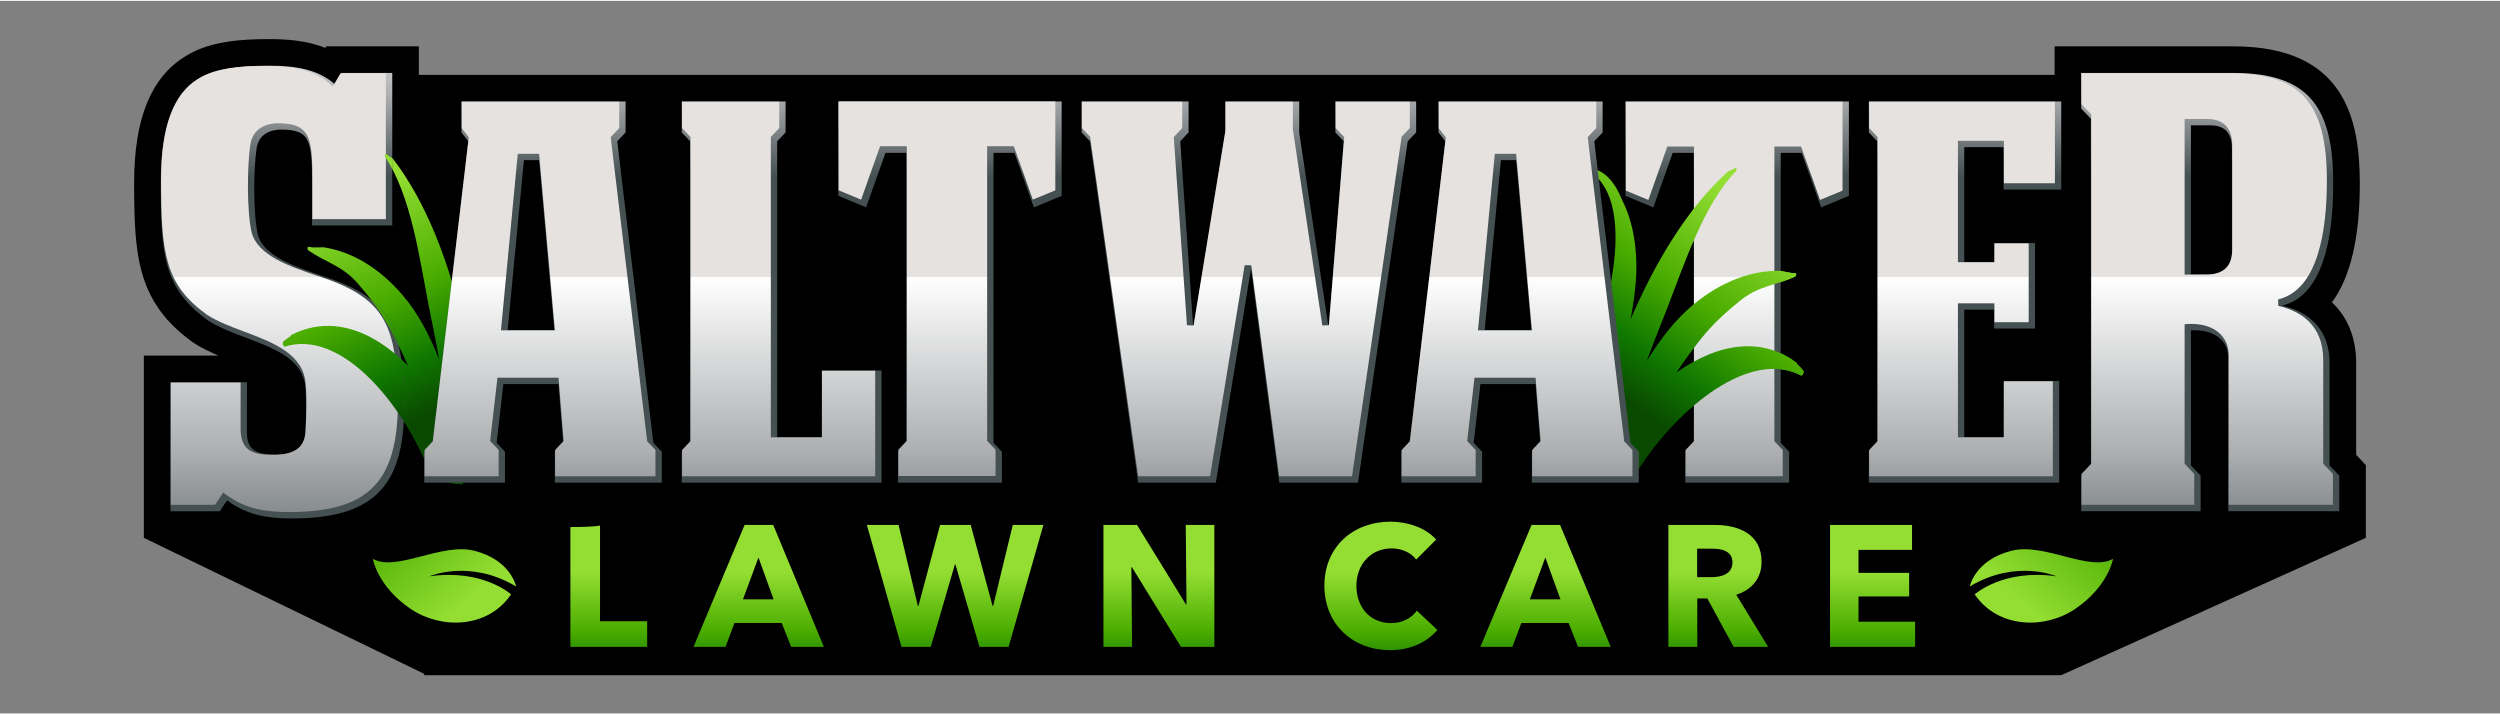 <svg xmlns="http://www.w3.org/2000/svg" viewBox="0 0.35 335.609 95.65" width="336" height="96"><rect x="0" y="0.35" width="335.609" height="95.65" fill="#808080" stroke="none"/><defs><linearGradient id="g1" x2="1" gradientUnits="userSpaceOnUse" gradientTransform="matrix(0,27.162,-43.12,0,94.723,77.019)"><stop offset="0" stop-color="#94de33"></stop><stop offset=".291" stop-color="#4bad00"></stop><stop offset=".485" stop-color="#107800"></stop><stop offset=".624" stop-color="#0a4a00"></stop></linearGradient><linearGradient id="g2" x2="1" gradientUnits="userSpaceOnUse" gradientTransform="matrix(0,27.162,-25.405,0,109.504,77.019)"><stop offset="0" stop-color="#94de33"></stop><stop offset=".291" stop-color="#4bad00"></stop><stop offset=".485" stop-color="#107800"></stop><stop offset=".624" stop-color="#0a4a00"></stop></linearGradient><linearGradient id="g3" x2="1" gradientUnits="userSpaceOnUse" gradientTransform="matrix(0,27.162,-18.762,0,133.875,77.019)"><stop offset="0" stop-color="#94de33"></stop><stop offset=".291" stop-color="#4bad00"></stop><stop offset=".485" stop-color="#107800"></stop><stop offset=".624" stop-color="#0a4a00"></stop></linearGradient><linearGradient id="g4" x2="1" gradientUnits="userSpaceOnUse" gradientTransform="matrix(0,27.162,-29.862,0,164.577,77.019)"><stop offset="0" stop-color="#94de33"></stop><stop offset=".291" stop-color="#4bad00"></stop><stop offset=".485" stop-color="#107800"></stop><stop offset=".624" stop-color="#0a4a00"></stop></linearGradient><linearGradient id="g5" x2="1" gradientUnits="userSpaceOnUse" gradientTransform="matrix(0,27.162,-30.891,0,195.181,77.019)"><stop offset="0" stop-color="#94de33"></stop><stop offset=".291" stop-color="#4bad00"></stop><stop offset=".485" stop-color="#107800"></stop><stop offset=".624" stop-color="#0a4a00"></stop></linearGradient><linearGradient id="g6" x2="1" gradientUnits="userSpaceOnUse" gradientTransform="matrix(0,27.162,-25.405,0,215.137,77.019)"><stop offset="0" stop-color="#94de33"></stop><stop offset=".291" stop-color="#4bad00"></stop><stop offset=".485" stop-color="#107800"></stop><stop offset=".624" stop-color="#0a4a00"></stop></linearGradient><linearGradient id="g7" x2="1" gradientUnits="userSpaceOnUse" gradientTransform="matrix(0,27.162,-33.214,0,240.673,77.019)"><stop offset="0" stop-color="#94de33"></stop><stop offset=".291" stop-color="#4bad00"></stop><stop offset=".485" stop-color="#107800"></stop><stop offset=".624" stop-color="#0a4a00"></stop></linearGradient><linearGradient id="g8" x2="1" gradientUnits="userSpaceOnUse" gradientTransform="matrix(0,27.162,-38.93,0,263.115,77.019)"><stop offset="0" stop-color="#94de33"></stop><stop offset=".291" stop-color="#4bad00"></stop><stop offset=".485" stop-color="#107800"></stop><stop offset=".624" stop-color="#0a4a00"></stop></linearGradient><linearGradient id="g9" x2="1" gradientUnits="userSpaceOnUse" gradientTransform="matrix(-28.503,40.072,-37.037,-26.344,254.877,42.144)"><stop offset="0" stop-color="#94de33"></stop><stop offset=".291" stop-color="#4bad00"></stop><stop offset=".485" stop-color="#107800"></stop><stop offset=".624" stop-color="#0a4a00"></stop></linearGradient><linearGradient id="g10" x2="1" gradientUnits="userSpaceOnUse" gradientTransform="matrix(20.926,44.501,41.13,-19.341,26.851,36.065)"><stop offset="0" stop-color="#94de33"></stop><stop offset=".291" stop-color="#4bad00"></stop><stop offset=".485" stop-color="#107800"></stop><stop offset=".624" stop-color="#0a4a00"></stop></linearGradient><linearGradient id="g11" x2="1" gradientUnits="userSpaceOnUse" gradientTransform="matrix(0,22.763,-42.314,0,94.413,1.217)"><stop offset="0" stop-color="#e5e2df"></stop><stop offset="0" stop-color="#ffffff"></stop><stop offset=".522" stop-color="#acaeb0"></stop><stop offset="1" stop-color="#455053"></stop></linearGradient><linearGradient id="g12" x2="1" gradientUnits="userSpaceOnUse" gradientTransform="matrix(0,22.763,-36.532,0,113.96,1.217)"><stop offset="0" stop-color="#e5e2df"></stop><stop offset="0" stop-color="#ffffff"></stop><stop offset=".522" stop-color="#acaeb0"></stop><stop offset="1" stop-color="#455053"></stop></linearGradient><linearGradient id="g13" x2="1" gradientUnits="userSpaceOnUse" gradientTransform="matrix(0,22.763,-43.435,0,153.752,1.217)"><stop offset="0" stop-color="#e5e2df"></stop><stop offset="0" stop-color="#ffffff"></stop><stop offset=".522" stop-color="#acaeb0"></stop><stop offset="1" stop-color="#455053"></stop></linearGradient><linearGradient id="g14" x2="1" gradientUnits="userSpaceOnUse" gradientTransform="matrix(0,22.763,-38.847,0,171.194,1.217)"><stop offset="0" stop-color="#e5e2df"></stop><stop offset="0" stop-color="#ffffff"></stop><stop offset=".522" stop-color="#acaeb0"></stop><stop offset="1" stop-color="#455053"></stop></linearGradient><linearGradient id="g15" x2="1" gradientUnits="userSpaceOnUse" gradientTransform="matrix(0,22.763,-25.938,0,196.811,1.217)"><stop offset="0" stop-color="#e5e2df"></stop><stop offset="0" stop-color="#ffffff"></stop><stop offset=".522" stop-color="#acaeb0"></stop><stop offset="1" stop-color="#455053"></stop></linearGradient><linearGradient id="g16" x2="1" gradientUnits="userSpaceOnUse" gradientTransform="matrix(0,22.763,-36.531,0,245.12,1.217)"><stop offset="0" stop-color="#e5e2df"></stop><stop offset="0" stop-color="#ffffff"></stop><stop offset=".522" stop-color="#acaeb0"></stop><stop offset="1" stop-color="#455053"></stop></linearGradient><linearGradient id="g17" x2="1" gradientUnits="userSpaceOnUse" gradientTransform="matrix(0,22.763,-38.847,0,276.872,1.217)"><stop offset="0" stop-color="#e5e2df"></stop><stop offset="0" stop-color="#ffffff"></stop><stop offset=".522" stop-color="#acaeb0"></stop><stop offset="1" stop-color="#455053"></stop></linearGradient><linearGradient id="g18" x2="1" gradientUnits="userSpaceOnUse" gradientTransform="matrix(0,22.763,-45.092,0,314.481,1.217)"><stop offset="0" stop-color="#e5e2df"></stop><stop offset="0" stop-color="#ffffff"></stop><stop offset=".522" stop-color="#acaeb0"></stop><stop offset="1" stop-color="#455053"></stop></linearGradient><linearGradient id="g19" x2="1" gradientUnits="userSpaceOnUse" gradientTransform="matrix(0,22.763,-38.666,0,346.676,1.217)"><stop offset="0" stop-color="#e5e2df"></stop><stop offset="0" stop-color="#ffffff"></stop><stop offset=".522" stop-color="#acaeb0"></stop><stop offset="1" stop-color="#455053"></stop></linearGradient><linearGradient id="g20" x2="1" gradientUnits="userSpaceOnUse" gradientTransform="matrix(0,45.304,-85.308,0,93.899,37.452)"><stop offset="0" stop-color="#e5e2df"></stop><stop offset="0" stop-color="#ffffff"></stop><stop offset=".522" stop-color="#acaeb0"></stop><stop offset="1" stop-color="#455053"></stop></linearGradient><linearGradient id="g21" x2="1" gradientUnits="userSpaceOnUse" gradientTransform="matrix(0,45.177,-73.289,0,113.275,37.456)"><stop offset="0" stop-color="#e5e2df"></stop><stop offset="0" stop-color="#ffffff"></stop><stop offset=".522" stop-color="#acaeb0"></stop><stop offset="1" stop-color="#455053"></stop></linearGradient><linearGradient id="g22" x2="1" gradientUnits="userSpaceOnUse" gradientTransform="matrix(0,45.177,-87.616,0,153.279,37.456)"><stop offset="0" stop-color="#e5e2df"></stop><stop offset="0" stop-color="#ffffff"></stop><stop offset=".522" stop-color="#acaeb0"></stop><stop offset="1" stop-color="#455053"></stop></linearGradient><linearGradient id="g23" x2="1" gradientUnits="userSpaceOnUse" gradientTransform="matrix(0,45.177,-78.078,0,170.571,37.415)"><stop offset="0" stop-color="#e5e2df"></stop><stop offset="0" stop-color="#ffffff"></stop><stop offset=".522" stop-color="#acaeb0"></stop><stop offset="1" stop-color="#455053"></stop></linearGradient><linearGradient id="g24" x2="1" gradientUnits="userSpaceOnUse" gradientTransform="matrix(0,45.177,-51.606,0,195.967,37.456)"><stop offset="0" stop-color="#e5e2df"></stop><stop offset="0" stop-color="#ffffff"></stop><stop offset=".522" stop-color="#acaeb0"></stop><stop offset="1" stop-color="#455053"></stop></linearGradient><linearGradient id="g25" x2="1" gradientUnits="userSpaceOnUse" gradientTransform="matrix(0,45.177,-73.288,0,244.435,37.456)"><stop offset="0" stop-color="#e5e2df"></stop><stop offset="0" stop-color="#ffffff"></stop><stop offset=".522" stop-color="#acaeb0"></stop><stop offset="1" stop-color="#455053"></stop></linearGradient><linearGradient id="g26" x2="1" gradientUnits="userSpaceOnUse" gradientTransform="matrix(0,45.177,-78.076,0,276.248,37.456)"><stop offset="0" stop-color="#e5e2df"></stop><stop offset="0" stop-color="#ffffff"></stop><stop offset=".522" stop-color="#acaeb0"></stop><stop offset="1" stop-color="#455053"></stop></linearGradient><linearGradient id="g27" x2="1" gradientUnits="userSpaceOnUse" gradientTransform="matrix(0,45.177,-91.077,0,314.072,37.456)"><stop offset="0" stop-color="#e5e2df"></stop><stop offset="0" stop-color="#ffffff"></stop><stop offset=".522" stop-color="#acaeb0"></stop><stop offset="1" stop-color="#455053"></stop></linearGradient><linearGradient id="g28" x2="1" gradientUnits="userSpaceOnUse" gradientTransform="matrix(0,45.282,-77.753,0,346.047,37.452)"><stop offset="0" stop-color="#e5e2df"></stop><stop offset="0" stop-color="#ffffff"></stop><stop offset=".522" stop-color="#acaeb0"></stop><stop offset="1" stop-color="#455053"></stop></linearGradient><clipPath clipPathUnits="userSpaceOnUse" id="cp1"><path d="m248.44 55.36v-21.78h-9.39v-12.83h2.82l2.6 7.32 3.73-1.55v-12.67h-29.99v12.67l3.74 1.55 2.6-7.32h2.67l0.15 38.93-1.13 1.19v4.16h13.94v-4.16l-1.13-1.19v-4.32z"></path></clipPath><linearGradient id="g29" x2="1" gradientUnits="userSpaceOnUse" gradientTransform="matrix(-28.503,40.072,-37.037,-26.344,254.877,42.144)"><stop offset="0" stop-color="#94de33"></stop><stop offset=".291" stop-color="#4bad00"></stop><stop offset=".485" stop-color="#107800"></stop><stop offset=".624" stop-color="#0a4a00"></stop></linearGradient><linearGradient id="g30" x2="1" gradientUnits="userSpaceOnUse" gradientTransform="matrix(37.167,-40.522,20.706,18.992,267.658,77.849)"><stop offset="0" stop-color="#94de33"></stop><stop offset=".291" stop-color="#4bad00"></stop><stop offset=".485" stop-color="#107800"></stop><stop offset=".624" stop-color="#0a4a00"></stop></linearGradient><linearGradient id="g31" x2="1" gradientUnits="userSpaceOnUse" gradientTransform="matrix(-37.167,-40.522,-20.706,18.992,66.051,77.849)"><stop offset="0" stop-color="#94de33"></stop><stop offset=".291" stop-color="#4bad00"></stop><stop offset=".485" stop-color="#107800"></stop><stop offset=".624" stop-color="#0a4a00"></stop></linearGradient><clipPath clipPathUnits="userSpaceOnUse" id="cp2"><path d="m36.07 9.05c3.64 0 6.63 0.49 8.9 2.51l0.89-1.54h6.8v20.48h-10.77v-4.94c0-6.31-0.08-7.93-4.12-7.93-1.86 0-3.08 0.89-3.32 2.51-0.41 2.67-0.49 8.66 0.16 11.57 0.89 3.4 6.55 4.78 10.36 6.15 5.1 1.94 7.52 4.29 8.58 8.82 0.56 2.59 0.72 5.02 0.72 7.85 0 10.28-3.39 15.3-15.05 15.3-3.23 0-5.99-0.41-8.74-2.43l-0.97 1.46h-6.63v-17.32h10.27v6.63c0 2.59 1.3 3.08 3.89 3.08 3.48 0 3.88-1.46 3.96-3 0.08-1.94 0.16-4.2 0-5.98-0.4-5.59-8.49-6.07-13.03-8.99-5.98-4.28-6.39-8.74-6.39-18.53 0-6.71 1.46-11.65 5.18-13.92 2.43-1.53 5.99-1.78 9.31-1.78z"></path></clipPath><linearGradient id="g32" x2="1" gradientUnits="userSpaceOnUse" gradientTransform="matrix(20.926,44.501,41.13,-19.341,26.851,36.065)"><stop offset="0" stop-color="#94de33"></stop><stop offset=".291" stop-color="#4bad00"></stop><stop offset=".485" stop-color="#107800"></stop><stop offset=".624" stop-color="#0a4a00"></stop></linearGradient></defs><style>		.s0 { fill: #000000 } 		.s1 { fill: url(#g1) } 		.s2 { fill: url(#g2) } 		.s3 { fill: url(#g3) } 		.s4 { fill: url(#g4) } 		.s5 { fill: url(#g5) } 		.s6 { fill: url(#g6) } 		.s7 { fill: url(#g7) } 		.s8 { fill: url(#g8) } 		.s9 { fill: url(#g9) } 		.s10 { fill: url(#g10) } 		.s11 { fill: url(#g11) } 		.s12 { fill: url(#g12) } 		.s13 { fill: url(#g13) } 		.s14 { fill: url(#g14) } 		.s15 { fill: url(#g15) } 		.s16 { fill: url(#g16) } 		.s17 { fill: url(#g17) } 		.s18 { fill: url(#g18) } 		.s19 { fill: url(#g19) } 		.s20 { fill: url(#g20) } 		.s21 { fill: url(#g21) } 		.s22 { fill: url(#g22) } 		.s23 { fill: url(#g23) } 		.s24 { fill: url(#g24) } 		.s25 { fill: url(#g25) } 		.s26 { fill: url(#g26) } 		.s27 { fill: url(#g27) } 		.s28 { fill: url(#g28) } 		.s29 { fill: url(#g29) } 		.s30 { fill: url(#g30) } 		.s31 { fill: url(#g31) } 		.s32 { fill: url(#g32) } 	</style><g id="Layer 1"><g id="&lt;Group&gt;"><path id="&lt;Path&gt;" class="s0" d="m316.3 61.29v-12.34c0-3.32-1.12-6.11-3.25-8.14 2.48-3.35 3.74-8.69 3.74-15.9 0-8.59-1.93-18.46-17-18.46h-23.97v3.83h-187.87-0.4-29.17-2.15v-3.83h-12.43l-0.12 0.21c-2.61-1.04-5.41-1.18-7.61-1.18-3.73 0-7.97 0.28-11.17 2.3-4.63 2.83-6.89 8.38-6.89 16.97 0 9.79 0.38 16.06 7.9 21.45l0.13 0.09c1.04 0.66 2.16 1.2 3.3 1.68h-10.03v24.46l37.64 18.26v0.18h0.38 219.38l40.89-18.44v-9.76z"></path><g id="&lt;Group&gt;"><path id="&lt;Compound Path&gt;" class="s1" d="m76.57 87.07v-16.37h3.98v12.93h6.33v3.44z"></path><path id="&lt;Compound Path&gt;" class="s2" d="m106.21 87.07l-1.27-3.21h-6.34l-1.2 3.21h-4.3l6.86-16.37h3.84l6.8 16.37zm-4.39-12l-2.08 5.62h4.11z"></path><path id="&lt;Compound Path&gt;" class="s3" d="m135.4 87.07h-3.91l-3.23-11.07h-0.07l-3.24 11.07h-3.93l-4.65-16.37h4.26l2.59 10.89h0.07l2.91-10.89h4.11l2.94 10.89h0.07l2.64-10.89h4.11z"></path><path id="&lt;Compound Path&gt;" class="s4" d="m158.54 87.07l-6.59-10.7h-0.07l0.09 10.7h-3.84v-16.37h4.51l6.57 10.68h0.07l-0.1-10.68h3.84v16.37z"></path><path id="&lt;Compound Path&gt;" class="s5" d="m186.6 87.51c-5.04 0-8.81-3.52-8.81-8.65 0-5.25 3.88-8.6 8.88-8.6 2.29 0 4.76 0.83 6.12 2.41l-2.68 2.68c-0.74-1.02-2.06-1.5-3.3-1.5-2.76 0-4.72 2.12-4.72 5.01 0 2.99 1.92 5.02 4.65 5.02 1.55 0 2.77-0.69 3.46-1.67l2.76 2.59c-1.44 1.67-3.61 2.71-6.36 2.71z"></path><path id="&lt;Compound Path&gt;" class="s6" d="m211.84 87.07l-1.27-3.21h-6.34l-1.2 3.21h-4.3l6.87-16.37h3.83l6.8 16.37zm-4.39-12l-2.08 5.62h4.11z"></path><path id="&lt;Compound Path&gt;" class="s7" d="m232.73 87.07l-3.53-6.5h-1.35v6.5h-3.88v-16.37h6.24c3.15 0 6.27 1.2 6.27 4.95 0 2.2-1.3 3.77-3.4 4.42l4.28 7zm-2.8-13.18h-2.1v3.82h1.87c1.27 0 2.87-0.33 2.87-1.99 0-1.53-1.46-1.83-2.64-1.83z"></path><path id="&lt;Compound Path&gt;" class="s8" d="m245.67 87.07v-16.37h11.01v3.35h-7.19v3.08h6.8v3.17h-6.8v3.39h7.6v3.38z"></path></g><path id="&lt;Path&gt;" class="s9" d="m242.06 49.96q-0.38-0.46-0.8-0.83 0-0.12-0.08-0.19c-3.34-2.55-7.41-2.9-11.8-1.12-1.37 0.57-2.86 1.37-4.33 2.42 1.06-1.59 2.16-3.09 3.25-4.47 1.67-2.1 3.55-3.79 5.46-5.3 2.46-1.92 4.73-1.95 7.2-3.1 0.19-0.09 0.24-0.48 0.04-0.47-0.66 0.03-1.83-0.31-2.01-0.31-3.79-0.07-7.72 1.34-11.47 4.37-2.58 2.09-4.63 4.78-6.46 7.75 0.84-2.31 1.77-4.6 2.66-6.87 2.42-6.22 4.95-14.07 9.32-18.66 0.19-0.19 0.05-0.51-0.14-0.37-0.3 0.19-0.89 0.4-0.98 0.48-5.41 4.94-9.73 12.14-13.03 19.83 0.35-1.79 0.58-3.52 0.7-5.03 0.33-3.94-0.3-8.09-1.85-11.03-0.87-2.23-2.27-3.94-4.07-4.2-0.15-0.02-0.28 0.34-0.16 0.43 3.29 2.25 3.8 7.41 3.08 12.8-0.3 2.24-0.81 4.52-1.43 6.75q-0.34-2.12-1.27-4.06c-2.2-4.6-7.38-7.02-12.09-5.57-0.23 0.07-0.27 0.57-0.04 0.56q1.94-0.1 3.59 0.42c2.24 1.6 3.71 3.77 4.39 7.65 0.48 2.66 0.2 5.26-0.29 7.91-0.36-2.65-1.22-5.01-2.59-6.95-2.13-2.99-6.21-4.16-9.83-1.82-0.14 0.1-0.09 0.33 0.03 0.3 3.84-0.85 6.23 0.79 8.31 4.19 1.53 2.5 1.96 5.6 1.69 9.03-0.24-1.14-0.61-2.2-1-3.09-1.6-3.8-5.78-4.55-9.22-3.93-0.13 0.02-0.17 0.27-0.05 0.28 2.8 0.16 5.29 1.36 6.89 4.06 1.41 2.37 1.29 5.12 0.75 8.42 1.18 1.15 2.59 2.02 4.07 2.67q0.06-0.08 0.11-0.15 0 0.05 0 0.1 0.01 0.05 0.02 0.1 1.52 0.64 3.09 1 0.08-0.1 0.17-0.21 0 0.13 0.01 0.25 0.52 0.12 1.03 0.22c2.21 0.39 3.35 0.78 5.68 0.27 0.06-0.19-0.05 0.58 1.25-1.1 5.62-8.75 15.18-16.25 21.88-12.77 0.26 0.14 0.49-0.45 0.32-0.66z"></path><path id="&lt;Path&gt;" class="s0" d="m204.06 23.28l6.34 11.67c0 0 0.34 28.32 0.46 28.77 0.12 0.45 6.72 7.19 0.58 7.01-6.13-0.17-21.4-6.78-21.33-8.63 0.07-1.85-0.27-10.92 0.53-14.3 0.81-3.38 4.74-13.78 4.74-14.12 0-0.35 8.68-10.4 8.68-10.4z"></path><path id="&lt;Path&gt;" class="s0" d="m181.59 67.26h-25.4v-35.4h25.4z"></path><path id="&lt;Path&gt;" class="s10" d="m38.08 46.03q0.45-0.38 0.93-0.67 0.02-0.12 0.12-0.17c3.73-1.92 7.8-1.54 11.81 1 1.24 0.79 2.56 1.85 3.83 3.14-0.76-1.75-1.58-3.42-2.41-4.97-1.27-2.37-2.82-4.36-4.43-6.19-2.08-2.32-4.31-2.76-6.54-4.33-0.17-0.12-0.15-0.51 0.05-0.47 0.64 0.15 1.86 0.03 2.04 0.06 3.74 0.6 7.35 2.69 10.5 6.34 2.17 2.51 3.71 5.51 4.99 8.77-0.42-2.43-0.94-4.84-1.41-7.23-1.27-6.55-2.36-14.73-5.85-20.02-0.15-0.23 0.04-0.52 0.21-0.34 0.26 0.24 0.8 0.54 0.87 0.64 4.45 5.83 7.42 13.68 9.3 21.83-0.03-1.82 0.05-3.56 0.21-5.08 0.38-3.93 1.73-7.9 3.77-10.51 1.26-2.04 2.94-3.48 4.76-3.42 0.15 0.01 0.22 0.39 0.08 0.45-3.63 1.63-5.05 6.62-5.31 12.06-0.1 2.25-0.01 4.59 0.21 6.89q0.71-2.03 1.97-3.77c2.99-4.14 8.52-5.6 12.89-3.33 0.21 0.11 0.16 0.61-0.06 0.55q-1.89-0.44-3.6-0.21c-2.5 1.17-4.32 3.04-5.69 6.74-0.95 2.54-1.13 5.14-1.12 7.83 0.82-2.54 2.1-4.71 3.79-6.37 2.62-2.56 6.85-3 9.99-0.05 0.13 0.12 0.04 0.34-0.08 0.29-3.62-1.51-6.27-0.33-8.92 2.65-1.95 2.19-2.92 5.16-3.27 8.58 0.44-1.07 1-2.05 1.53-2.86 2.25-3.45 6.5-3.45 9.77-2.23 0.13 0.04 0.12 0.3 0 0.29-2.78-0.34-5.45 0.4-7.5 2.77-1.81 2.08-2.17 4.81-2.23 8.15-1.37 0.92-2.91 1.53-4.49 1.9q-0.04-0.09-0.07-0.16-0.02 0.04-0.03 0.1-0.01 0.04-0.03 0.09-1.61 0.36-3.21 0.44-0.07-0.12-0.14-0.25-0.02 0.13-0.06 0.25-0.52 0.03-1.05 0.04c-2.24-0.02-3.43 0.17-5.63-0.75-0.03-0.2-0.06 0.58-1.04-1.3-3.98-9.61-12.04-18.69-19.25-16.45-0.29 0.08-0.41-0.54-0.2-0.72z"></path><path id="&lt;Path&gt;" class="s0" d="m66.43 22.23l12.87 1.78 4.74 34.97c0 0-2.28 11.18-3.39 11.76-1.12 0.57-18.52 0-18.52 0v-11.52z"></path><g id="&lt;Group&gt;"><path id="&lt;Compound Path&gt;" class="s11" d="m36.07 9.05c3.64 0 6.63 0.49 8.9 2.51l0.89-1.54h6.8v20.48h-10.77v-4.94c0-6.31-0.08-7.93-4.12-7.93-1.86 0-3.08 0.89-3.32 2.51-0.41 2.67-0.49 8.66 0.16 11.57 0.89 3.4 6.55 4.78 10.36 6.15 5.1 1.94 7.52 4.29 8.58 8.82 0.56 2.59 0.72 5.02 0.72 7.85 0 10.28-3.39 15.3-15.05 15.3-3.23 0-5.99-0.41-8.74-2.43l-0.97 1.46h-6.63v-17.32h10.27v6.63c0 2.59 1.3 3.08 3.89 3.08 3.48 0 3.88-1.46 3.96-3 0.08-1.94 0.16-4.2 0-5.98-0.4-5.59-8.49-6.07-13.03-8.99-5.98-4.28-6.39-8.74-6.39-18.53 0-6.71 1.46-11.65 5.18-13.92 2.43-1.53 5.99-1.78 9.31-1.78z"></path><path id="&lt;Compound Path&gt;" class="s12" d="m62.87 19.2l-0.92-1.19v-4.16h22.03v4.16l-1.12 1.19 4.85 40.48 1.13 1.19v4.16h-14.36v-4.16l1.13-1.19-0.64-7.89h-7.39l-0.91 7.89 1.12 1.19v4.16h-10.84v-4.16l1.13-1.19zm11.54 25.34l-2.04-22.81h-2.04l-2.18 22.81z"></path><path id="&lt;Compound Path&gt;" class="s13" d="m110.31 49.96h8.03v15.07h-26.82v-4.16l1.13-1.19v-40.48l-1.13-1.19v-4.16h13.94v4.16l-1.13 1.19v39.7h5.98z"></path><path id="&lt;Compound Path&gt;" class="s14" d="m142.52 13.85v12.67l-3.73 1.55-2.6-7.32h-2.82v38.93l1.13 1.19v4.16h-13.94v-4.16l1.13-1.19v-38.93h-2.82l-2.6 7.32-3.73-1.55v-12.67z"></path><path id="&lt;Compound Path&gt;" class="s15" d="m182.3 65.03h-10.56l-3.8-28.72-4.72 28.72h-10.42l-6.47-45.83-1.13-1.19v-4.16h14.36v4.16l-1.12 1.19 1.75 25.06 4.3-26.25v-4.16h9.92v4.16l3.95 26.25 2.04-25.06-1.13-1.19v-4.16h10.84v4.16l-1.13 1.19z"></path><path id="&lt;Compound Path&gt;" class="s16" d="m194.03 19.2l-0.92-1.19v-4.16h22.03v4.16l-1.12 1.19 4.86 40.48 1.12 1.19v4.16h-14.36v-4.16l1.13-1.19-0.64-7.89h-7.39l-0.91 7.89 1.13 1.19v4.16h-10.84v-4.16l1.12-1.19zm11.55 25.34l-2.05-22.81h-2.04l-2.18 22.81z"></path><path id="&lt;Compound Path&gt;" class="s17" d="m248.2 13.85v12.67l-3.73 1.55-2.6-7.32h-2.82v38.93l1.13 1.19v4.16h-13.94v-4.16l1.13-1.19v-38.93h-2.82l-2.6 7.32-3.74-1.55v-12.67z"></path><path id="&lt;Compound Path&gt;" class="s18" d="m250.88 60.87l1.13-1.19v-40.48l-1.13-1.19v-4.16h25.83v11.83h-7.74v-5.7h-5.28v15.41h4.01v-2.53h5.49v11.47h-5.49v-2.53h-4.01v17.1h5.28v-7.53h7.46v13.66h-25.55z"></path><path id="&lt;Compound Path&gt;" class="s19" d="m299.14 68.86v-20.56c0-2.35-1.86-3.88-5.02-3.72v18.13l1.3 1.37v4.78h-16.03v-4.78l1.3-1.37v-46.54l-1.3-1.37v-4.78h20.4c10.27 0 13.43 4.7 13.43 14.89 0 7.53-1.46 15.06-6.88 16.35 3.88 0.89 6.39 3.4 6.39 7.69v13.76l1.3 1.37v4.78zm-2.59-31.81c2.02 0 3.07-0.89 3.07-2.91v-14c0-2.35-1.29-3.08-2.83-3.08h-2.67v19.99z"></path></g><g id="&lt;Group&gt;"><path id="&lt;Path&gt;" class="s20" d="m38.82 68.97c-3.18 0-5.84-0.39-8.48-2.34l-0.37-0.27-1.1 1.64h-5.95v-16.42h9.38v6.19c0 2.94 1.59 3.52 4.33 3.52 3.72 0 4.32-1.64 4.41-3.42 0.09-2.09 0.16-4.28 0-6.05-0.29-4.07-4.33-5.59-8.23-7.06-1.77-0.66-3.59-1.35-5-2.26-5.65-4.05-6.19-8.19-6.19-18.15 0-7.08 1.63-11.51 4.97-13.54 2.38-1.51 5.92-1.72 9.07-1.72 4.21 0 6.7 0.7 8.6 2.4l0.41 0.36 1.04-1.78h6.09v19.58h-9.87v-4.49c0-6.1 0-8.38-4.57-8.38-2.11 0-3.48 1.05-3.76 2.89-0.4 2.63-0.5 8.71 0.17 11.73 0.82 3.15 5.1 4.59 8.87 5.87q0.93 0.31 1.77 0.61c5.05 1.92 7.3 4.23 8.3 8.5 0.5 2.29 0.71 4.61 0.71 7.75 0 10.82-3.96 14.84-14.6 14.84z"></path><path id="&lt;Compound Path&gt;" class="s21" d="m74.52 64.17v-3.53l1.14-1.21-0.68-8.49h-8.2l-0.98 8.49 1.14 1.21v3.53h-9.94v-3.53l1.1-1.17 4.83-40.8-0.94-1.22v-3.56h21.14v3.53l-1.15 1.22 4.9 40.83 1.11 1.17v3.53zm-7.27-19.59h7.24l-2.12-23.7h-2.86z"></path><path id="&lt;Path&gt;" class="s22" d="m91.56 64.17v-3.53l1.13-1.19v-40.83l-1.13-1.2v-3.53h13.05v3.53l-1.13 1.2v40.32h6.87v-8.94h7.14v14.17z"></path><path id="&lt;Path&gt;" class="s23" d="m120.6 64.13v-3.53l1.13-1.19v-39.55h-3.58l-2.55 7.17-3.02-1.25v-11.93h29.09v11.93l-3.02 1.25-2.55-7.17h-3.58v39.55l1.13 1.19v3.53z"></path><path id="&lt;Path&gt;" class="s24" d="m171.72 64.17l-3.75-28.33-0.88-0.01-4.65 28.34h-9.65l-6.45-45.58-1.1-1.17v-3.53h13.47v3.53l-1.14 1.21 1.77 25.26 0.89 0.04 4.29-26.26 0.01-3.78h9.03v3.71l3.95 26.32 0.88-0.03 2.06-25.25-1.14-1.22v-3.53h9.95v3.53l-1.1 1.17-6.66 45.58z"></path><path id="&lt;Compound Path&gt;" class="s25" d="m205.68 64.17v-3.53l1.14-1.21-0.68-8.49h-8.2l-0.98 8.49 1.14 1.21v3.53h-9.94v-3.53l1.1-1.17 4.83-40.8-0.94-1.22v-3.56h21.14v3.53l-1.15 1.22 4.9 40.83 1.11 1.17v3.53zm-7.27-19.59h7.24l-2.12-23.7h-2.86z"></path><path id="&lt;Path&gt;" class="s26" d="m226.28 64.17v-3.53l1.13-1.19v-39.55h-3.58l-2.55 7.17-3.02-1.25v-11.93h29.09v11.93l-3.02 1.25-2.55-7.17h-3.58v39.55l1.12 1.19v3.53z"></path><path id="&lt;Path&gt;" class="s27" d="m250.92 64.17v-3.53l1.13-1.19v-40.83l-1.13-1.2v-3.53h24.94v10.94h-6.85v-5.7h-6.17v16.3h4.9v-2.53h4.6v10.58h-4.6v-2.53h-4.9v17.99h6.17v-7.53h6.57v12.76z"></path><path id="&lt;Compound Path&gt;" class="s28" d="m299.18 68v-20.1c0-2.54-1.97-4.19-5.02-4.19q-0.23 0-0.47 0.02l-0.42 0.02v18.73l1.29 1.37v4.15h-15.13v-4.15l1.3-1.37v-46.89l-1.3-1.37v-4.15h19.95c9.47 0 12.99 3.91 12.99 14.44 0 6.55-1.14 14.62-6.54 15.91l0.01 0.87c2.75 0.63 6.04 2.4 6.04 7.25v13.94l1.3 1.37v4.15zm-5.91-30.91h2.87q3.51 0 3.52-3.36v-14c0-2.27-1.16-3.52-3.28-3.52h-3.11z"></path></g><g id="&lt;Clip Group&gt;" clip-path="url(#cp1)"><path id="&lt;Path&gt;" class="s29" d="m242.06 49.96q-0.38-0.46-0.8-0.83 0-0.12-0.08-0.19c-3.34-2.55-7.41-2.9-11.8-1.12-1.37 0.57-2.86 1.37-4.33 2.42 1.06-1.59 2.16-3.09 3.25-4.47 1.67-2.1 3.55-3.79 5.46-5.3 2.46-1.92 4.73-1.95 7.2-3.1 0.19-0.09 0.24-0.48 0.04-0.47-0.66 0.03-1.83-0.31-2.01-0.31-3.79-0.07-7.72 1.34-11.47 4.37-2.58 2.09-4.63 4.78-6.46 7.75 0.84-2.31 1.77-4.6 2.66-6.87 2.42-6.22 4.95-14.07 9.32-18.66 0.19-0.19 0.05-0.51-0.14-0.37-0.3 0.19-0.89 0.4-0.98 0.48-5.41 4.94-9.73 12.14-13.03 19.83 0.35-1.79 0.58-3.52 0.7-5.03 0.33-3.94-0.3-8.09-1.85-11.03-0.87-2.23-2.27-3.94-4.07-4.2-0.15-0.02-0.28 0.34-0.16 0.43 3.29 2.25 3.8 7.41 3.08 12.8-0.3 2.24-0.81 4.52-1.43 6.75q-0.34-2.12-1.27-4.06c-2.2-4.6-7.38-7.02-12.09-5.57-0.23 0.07-0.27 0.57-0.04 0.56q1.94-0.1 3.59 0.42c2.24 1.6 3.71 3.77 4.39 7.65 0.48 2.66 0.2 5.26-0.29 7.91-0.36-2.65-1.22-5.01-2.59-6.95-2.13-2.99-6.21-4.16-9.83-1.82-0.14 0.1-0.09 0.33 0.03 0.3 3.84-0.85 6.23 0.79 8.31 4.19 1.53 2.5 1.96 5.6 1.69 9.03-0.24-1.14-0.61-2.2-1-3.09-1.6-3.8-5.78-4.55-9.22-3.93-0.13 0.02-0.17 0.27-0.05 0.28 2.8 0.16 5.29 1.36 6.89 4.06 1.41 2.37 1.29 5.12 0.75 8.42 1.18 1.15 2.59 2.02 4.07 2.67q0.06-0.08 0.11-0.15 0 0.05 0 0.1 0.01 0.05 0.02 0.1 1.52 0.64 3.09 1 0.08-0.1 0.17-0.21 0 0.13 0.01 0.25 0.52 0.12 1.03 0.22c2.21 0.39 3.35 0.78 5.68 0.27 0.06-0.19-0.05 0.58 1.25-1.1 5.62-8.75 15.18-16.25 21.88-12.77 0.26 0.14 0.49-0.45 0.32-0.66z"></path></g><path id="&lt;Path&gt;" class="s30" d="m264.43 78.96c0 0 0.67-3.53 5.58-4.79 4.42-1.14 10.51 2.88 13.65 1.08 0 0-0.61 3.72-5.12 6.75-4.09 2.74-10.34 2.59-13.45-1.98 0 0 3.83-3.46 10.99-2.42 0 0-5.41-2.37-11.65 1.36z"></path><path id="&lt;Path&gt;" class="s31" d="m69.28 78.96c0 0-0.67-3.53-5.58-4.79-4.42-1.14-10.52 2.88-13.65 1.08 0 0 0.61 3.72 5.12 6.75 4.09 2.74 10.33 2.59 13.44-1.98 0 0-3.82-3.46-10.98-2.42 0 0 5.41-2.37 11.65 1.36z"></path><g id="&lt;Clip Group&gt;" clip-path="url(#cp2)"><path id="&lt;Path&gt;" class="s32" d="m38.08 46.03q0.45-0.38 0.93-0.67 0.02-0.12 0.12-0.17c3.73-1.92 7.8-1.54 11.81 1 1.24 0.79 2.56 1.85 3.83 3.14-0.76-1.75-1.58-3.42-2.41-4.97-1.27-2.37-2.82-4.36-4.43-6.19-2.08-2.32-4.31-2.76-6.54-4.33-0.17-0.12-0.15-0.51 0.05-0.47 0.64 0.15 1.86 0.03 2.04 0.06 3.74 0.6 7.35 2.69 10.5 6.34 2.17 2.51 3.71 5.51 4.99 8.77-0.42-2.43-0.94-4.84-1.41-7.23-1.27-6.55-2.36-14.73-5.85-20.02-0.15-0.23 0.04-0.52 0.21-0.34 0.26 0.24 0.8 0.54 0.87 0.64 4.45 5.83 7.42 13.68 9.3 21.83-0.03-1.82 0.05-3.56 0.21-5.08 0.38-3.93 1.73-7.9 3.77-10.51 1.26-2.04 2.94-3.48 4.76-3.42 0.15 0.01 0.22 0.39 0.08 0.45-3.63 1.63-5.05 6.62-5.31 12.06-0.1 2.25-0.01 4.59 0.21 6.89q0.71-2.03 1.97-3.77c2.99-4.14 8.52-5.6 12.89-3.33 0.21 0.11 0.16 0.61-0.06 0.55q-1.89-0.44-3.6-0.21c-2.5 1.17-4.32 3.04-5.69 6.74-0.95 2.54-1.13 5.14-1.12 7.83 0.82-2.54 2.1-4.71 3.79-6.37 2.62-2.56 6.85-3 9.99-0.05 0.13 0.12 0.04 0.34-0.08 0.29-3.62-1.51-6.27-0.33-8.92 2.65-1.95 2.19-2.92 5.16-3.27 8.58 0.44-1.07 1-2.05 1.53-2.86 2.25-3.45 6.5-3.45 9.77-2.23 0.13 0.04 0.12 0.3 0 0.29-2.78-0.34-5.45 0.4-7.5 2.77-1.81 2.08-2.17 4.81-2.23 8.15-1.37 0.92-2.91 1.53-4.49 1.9q-0.04-0.09-0.07-0.16-0.02 0.04-0.03 0.1-0.01 0.04-0.03 0.09-1.61 0.36-3.21 0.44-0.07-0.12-0.14-0.25-0.02 0.13-0.06 0.25-0.52 0.03-1.05 0.04c-2.24-0.02-3.43 0.17-5.63-0.75-0.03-0.2-0.06 0.58-1.04-1.3-3.98-9.61-12.04-18.69-19.25-16.45-0.29 0.08-0.41-0.54-0.2-0.72z"></path></g></g></g></svg>